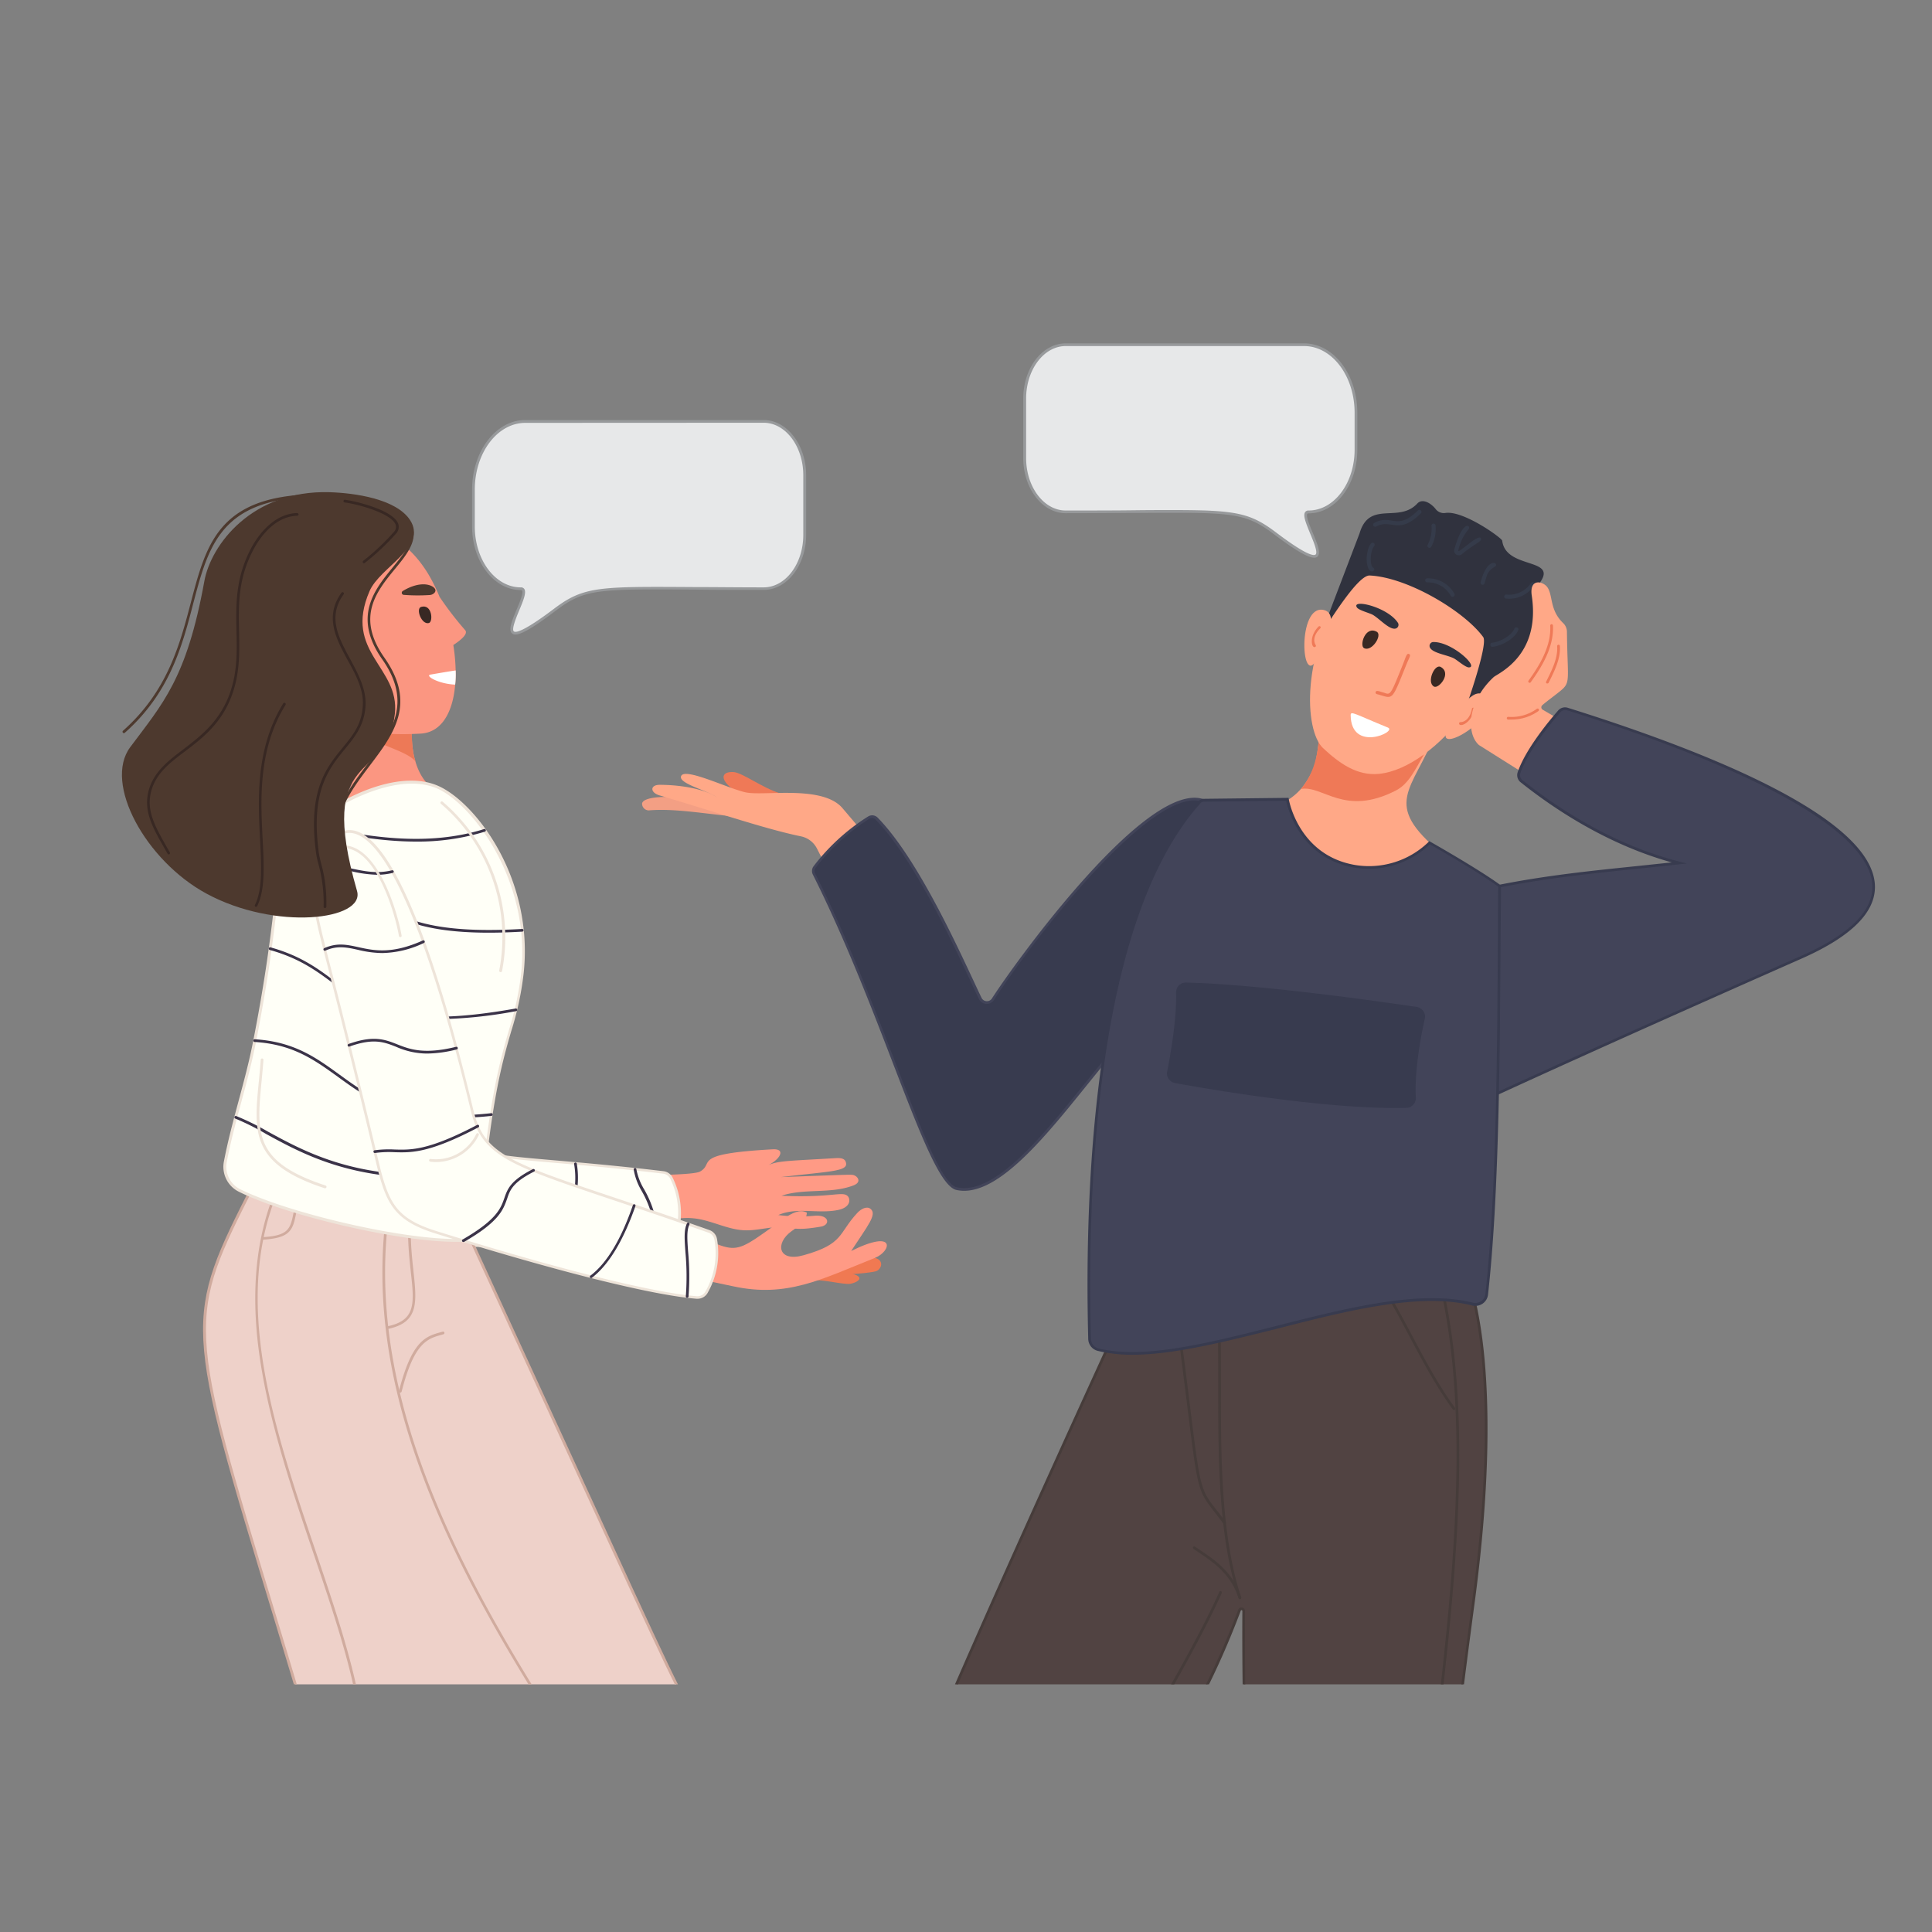 <svg id="圖層_1" data-name="圖層 1" xmlns="http://www.w3.org/2000/svg" xmlns:xlink="http://www.w3.org/1999/xlink" viewBox="0 0 500 500"><rect x="0" y="0" width="500" height="500" fill="#808080" stroke="none"/><defs><style>.cls-1{fill:none;}.cls-2{clip-path:url(#clip-path);}.cls-3{fill:#ffa887;}.cls-4{fill:#ef7957;}.cls-5{fill:#30323e;}.cls-6{fill:#382823;}.cls-7{fill:#fff;}.cls-8{fill:#353b4a;}.cls-9{fill:#f39f84;}.cls-10{fill:#514342;}.cls-11{fill:#463c3a;}.cls-12{fill:#383b4f;}.cls-13{fill:#424459;}.cls-14{fill:#e7e8e9;}.cls-15{fill:#97999b;}.cls-16{fill:#fb9681;}.cls-17{fill:#ed7957;}.cls-18{fill:#4d392e;}.cls-19{fill:#ff9a85;}.cls-20{fill:#fffff7;}.cls-21{fill:#eee4d9;}.cls-22{fill:#3b3348;}.cls-23{fill:#eed1c9;}.cls-24{fill:#d0ab9e;}.cls-25{fill:#f07952;}</style><clipPath id="clip-path"><rect class="cls-1" x="-26.64" y="9" width="533.64" height="426.91"/></clipPath></defs><title>VS01</title><g class="cls-2"><g id="_群組_" data-name="&lt;群組&gt;"><g id="_群組_2" data-name="&lt;群組&gt;"><path id="_路徑_" data-name="&lt;路徑&gt;" class="cls-3" d="M370.49,192.22c-6.32,14-13,16.83,6,31.31-16.28,14.58-30,18.31-30,18.31s-23.91-17.6-31.32-27.44c13-5.74,19.89-4.94,24.56-15.09,1.32-2.86,1.87-9.27,1.92-14.36Z"/><path id="_路徑_2" data-name="&lt;路徑&gt;" class="cls-4" d="M352.8,197.55c5.27.33,10.95-.12,15.74-2.35-2.34,4.09-4,7.67-7.24,9.36-13.44,6.9-18.91-1.41-24.61-.38,4.72-5.65,4.58-12.2,4.95-18.21C343,186,344.2,197,352.8,197.55Z"/><path id="_複合路徑_" data-name="&lt;複合路徑&gt;" class="cls-3" d="M388.39,158.1c-2.3-17.83-25.79-26.23-38.93-7.81s-11.81,38.8-7.11,43.27c4.27,4,8.88,7.29,14.57,6.71C371.87,198.73,390.48,174.18,388.39,158.1Z"/><path id="_路徑_3" data-name="&lt;路徑&gt;" class="cls-5" d="M366.81,130.3c-4.86,5.22-12.4-.93-14.95,7.71l-9.92,26c3.07-4.71,9.66-15.21,12.53-15.07,9.84.46,24.51,9.26,29.38,15.93,1.44,2-5.17,20.22-5.17,20.22,26.71-22,16.44-29.31,20-34.53,4.23-6.25-9-3.21-9.91-10.64-.08-.68-10.1-7.91-14.73-7.16a2.66,2.66,0,0,1-2.48-1C370.29,130.14,368.09,128.93,366.81,130.3Z"/><g id="_群組_3" data-name="&lt;群組&gt;"><g id="_群組_4" data-name="&lt;群組&gt;"><path id="_路徑_4" data-name="&lt;路徑&gt;" class="cls-3" d="M342.52,157.85c4.34.91.37,8.88-1.71,12.78C336.72,178.32,335.69,156.42,342.52,157.85Z"/></g><g id="_群組_5" data-name="&lt;群組&gt;"><path id="_路徑_5" data-name="&lt;路徑&gt;" class="cls-4" d="M341.27,162.12a.32.32,0,0,1,.45.45c-1.82,1.8-1.84,3.42-1.22,4.38a.32.32,0,0,1-.09.45C339.43,168,338.67,164.7,341.27,162.12Z"/></g><g id="_群組_6" data-name="&lt;群組&gt;"><path id="_路徑_6" data-name="&lt;路徑&gt;" class="cls-3" d="M384.41,180.17c-3.16-3.11-7.6,4.61-9.7,8.5C370.58,196.33,389.38,185.07,384.41,180.17Z"/></g><g id="_群組_7" data-name="&lt;群組&gt;"><path id="_路徑_7" data-name="&lt;路徑&gt;" class="cls-4" d="M381.55,183.58a.32.32,0,1,0-.62-.13c-.5,2.51-1.83,3.43-3,3.44a.32.32,0,0,0-.32.32C377.64,188.39,380.84,187.17,381.55,183.58Z"/></g></g><g id="_群組_8" data-name="&lt;群組&gt;"><path id="_複合路徑_2" data-name="&lt;複合路徑&gt;" class="cls-5" d="M361.8,161.21c-2.65-4.14-12.14-6.32-10.63-4,.49.74,3.27,1.43,4.12,1.91,1.71,1,4.1,3.73,5.71,3.58A1,1,0,0,0,361.8,161.21Z"/><path id="_複合路徑_3" data-name="&lt;複合路徑&gt;" class="cls-5" d="M370.09,167.63c.77,1.42,4.4,1.86,6.15,2.74.87.44,3,2.36,3.89,2.35,2.74,0-4.37-6.72-9.29-6.56A1,1,0,0,0,370.09,167.63Z"/><g id="_群組_9" data-name="&lt;群組&gt;"><path id="_路徑_8" data-name="&lt;路徑&gt;" class="cls-6" d="M353,167.73c-1.23-.66.32-5.84,3.29-4.24C357.87,164.34,355,168.81,353,167.73Z"/><path id="_路徑_9" data-name="&lt;路徑&gt;" class="cls-6" d="M371.12,177.69c1.23.66,4.69-3.49,1.72-5.09C371.25,171.75,369.12,176.61,371.12,177.69Z"/></g><g id="_群組_10" data-name="&lt;群組&gt;"><path id="_路徑_10" data-name="&lt;路徑&gt;" class="cls-4" d="M356,179.12c.16-.58,1.06-.16,1.68,0,2.27.64,1.83,1.68,5.45-7.33.7-1.76.9-2.8,1.52-2.53s.07.85-.73,2.85c-3.93,9.78-3.3,8.66-7.61,7.52A.43.43,0,0,1,356,179.12Z"/></g><path id="_路徑_11" data-name="&lt;路徑&gt;" class="cls-7" d="M349.55,185.07c0-1.18,1.17-.23,9.65,3.23C361.74,189.33,349.66,194.89,349.55,185.07Z"/></g><g id="_群組_11" data-name="&lt;群組&gt;"><g id="_群組_12" data-name="&lt;群組&gt;"><path id="_路徑_12" data-name="&lt;路徑&gt;" class="cls-8" d="M369.47,141a8.81,8.81,0,0,0,1-4.86.53.53,0,1,1,1.05-.09,9.82,9.82,0,0,1-1.1,5.45A.53.53,0,0,1,369.47,141Z"/></g><g id="_群組_13" data-name="&lt;群組&gt;"><path id="_路徑_13" data-name="&lt;路徑&gt;" class="cls-8" d="M376.38,142.16c2.33-8.18,4.44-6,3.69-5.21a13,13,0,0,0-2.67,5.5c-.34,1.18,5.07-4.22,5.81-3.23.62.84-1.35,1.29-4.89,4.21A1.21,1.21,0,0,1,376.38,142.16Z"/></g><g id="_群組_14" data-name="&lt;群組&gt;"><path id="_路徑_14" data-name="&lt;路徑&gt;" class="cls-8" d="M389.85,153.86a6.77,6.77,0,0,0,6.33-2.92.53.53,0,1,1,.88.58,7.84,7.84,0,0,1-7.34,3.39A.53.53,0,0,1,389.85,153.86Z"/></g><g id="_群組_15" data-name="&lt;群組&gt;"><path id="_路徑_15" data-name="&lt;路徑&gt;" class="cls-8" d="M383.19,150.65c1.86-7,5-4.79,3.7-4-1.88,1.1-2.06,2-2.68,4.31A.53.53,0,0,1,383.19,150.65Z"/></g><g id="_群組_16" data-name="&lt;群組&gt;"><path id="_路徑_16" data-name="&lt;路徑&gt;" class="cls-8" d="M386.17,166.33c2.3-.22,5.1-2,5.76-3.64a.53.53,0,0,1,1,.39c-.8,2-3.91,4-6.64,4.31A.53.53,0,0,1,386.17,166.33Z"/></g><g id="_群組_17" data-name="&lt;群組&gt;"><path id="_路徑_17" data-name="&lt;路徑&gt;" class="cls-8" d="M353.82,146.1c-.52-2.58.7-6.4,1.75-5.54a.54.54,0,0,1,.08.75c-1.15,1.42-1.13,5.15-.29,5.6C356.42,147.48,354.44,149.17,353.82,146.1Z"/></g><g id="_群組_18" data-name="&lt;群組&gt;"><path id="_路徑_18" data-name="&lt;路徑&gt;" class="cls-8" d="M355.61,135.35c4.64-2.49,5.82,2.21,11.35-3.25a.53.53,0,0,1,.75.76c-5.87,5.79-7.55,1.25-11.6,3.42A.53.53,0,0,1,355.61,135.35Z"/></g><g id="_群組_19" data-name="&lt;群組&gt;"><path id="_路徑_19" data-name="&lt;路徑&gt;" class="cls-8" d="M375.44,154.15a6.78,6.78,0,0,0-6.08-3.43.53.53,0,0,1,0-1.06,7.89,7.89,0,0,1,7.05,4A.53.53,0,0,1,375.44,154.15Z"/></g></g><g id="_群組_20" data-name="&lt;群組&gt;"><path id="_路徑_20" data-name="&lt;路徑&gt;" class="cls-3" d="M404.28,178.42c2.18-1.95,1.38-3,1.24-15a3.15,3.15,0,0,0-1-2.19c-3.48-3.37-2.6-7-4-9.16-1.08-1.66-4.8-2.57-4.1,2.1,2.34,15.66-8.86,20.12-9.89,21.09-6.84,6.38-7.11,14.64-3.76,17.57L411.62,211l9.11-14.8L399.3,183.7a.72.72,0,0,1-.17-1.18C400.4,181.39,403.09,179.49,404.28,178.42Z"/><g id="_群組_21" data-name="&lt;群組&gt;"><path class="cls-4" d="M391.22,186.22l-.94,0a.36.36,0,0,1-.32-.38.35.35,0,0,1,.38-.32,11.14,11.14,0,0,0,7.39-2.08.35.35,0,0,1,.42.57A11.89,11.89,0,0,1,391.22,186.22Z"/></g><g id="_群組_22" data-name="&lt;群組&gt;"><path class="cls-4" d="M395.87,176.71a.4.4,0,0,1-.21-.07.35.35,0,0,1-.08-.49c2.77-3.81,5.91-8.88,5.62-14.24a.35.35,0,0,1,.33-.36.34.34,0,0,1,.37.33c.3,5.57-2.91,10.77-5.75,14.68A.35.35,0,0,1,395.87,176.71Z"/></g><g id="_群組_23" data-name="&lt;群組&gt;"><path class="cls-4" d="M400.46,176.88a.42.42,0,0,1-.16,0,.36.36,0,0,1-.16-.47l.18-.36c1.36-2.74,2.9-5.84,2.67-8.82a.36.36,0,0,1,.32-.38.35.35,0,0,1,.38.33c.25,3.17-1.34,6.36-2.74,9.18l-.18.36A.35.35,0,0,1,400.46,176.88Z"/></g></g><g id="_群組_24" data-name="&lt;群組&gt;"><path id="_路徑_21" data-name="&lt;路徑&gt;" class="cls-4" d="M189.73,199.8c-6.8-.22.77,9.31,18.61,9-1.85-2.47-3.82-2.62-6.46-3.48C197,203.77,192.07,199.88,189.73,199.8Z"/><path id="_路徑_22" data-name="&lt;路徑&gt;" class="cls-9" d="M167.89,209.73a1.75,1.75,0,0,1-1.72-1.75c.25-2.85,16.25-2.54,29.43,3.62C186.91,211.55,176.2,209,167.89,209.73Z"/><path id="_路徑_23" data-name="&lt;路徑&gt;" class="cls-3" d="M218.05,209.17l13,15.29L219.17,234.8l-7.78-15.27a6,6,0,0,0-4.08-3.08c-9.2-1.88-22.53-6.45-36.61-10.6-2.51-.74-2.47-2.72,0-2.74,4.42,0,11.06.76,14.76,3.18-2.41-1.75-10.23-3.58-9.14-5.53,1.19-2.13,12.72,3.58,16.89,4.35C198.15,206,213,203.17,218.05,209.17Z"/></g><g id="_群組_25" data-name="&lt;群組&gt;"><path class="cls-10" d="M322.4,456.78c-.43-13.79-.62-26.69-.54-39.84a.56.56,0,0,0-1.08-.2,210.7,210.7,0,0,1-20.09,40h-62c14.56-35.79,58.79-131.51,58.79-131.51l82.18,5.26s9.93,21.23,1.8,83.1c-2,15.49-3.88,29.84-5.56,43.15Z"/><path class="cls-11" d="M238.16,457.13l.19-.48c14.41-35.39,58.36-130.57,58.8-131.53l.11-.22.23,0,82.39,5.27.08.19c.1.21,9.89,22,1.83,83.3-2,14.87-3.82,29.38-5.55,43.14l0,.31H322.06v-.34c-.44-14.44-.62-27.1-.54-39.85a.21.21,0,0,0-.18-.21.19.19,0,0,0-.23.13A210.22,210.22,0,0,1,301,457l-.11.17Zm59.53-131.5c-2.36,5.11-44.24,95.89-58.49,130.8h61.3a210.31,210.31,0,0,0,19.95-39.81.88.88,0,0,1,1-.58.9.9,0,0,1,.76.9c-.08,12.64.09,25.2.53,39.49h52.85c1.71-13.67,3.57-28.08,5.51-42.84,7.63-58-.77-80.49-1.69-82.73Z"/></g><g id="_群組_26" data-name="&lt;群組&gt;"><g id="_群組_27" data-name="&lt;群組&gt;"><path class="cls-11" d="M320.88,413.87a.35.35,0,0,1-.33-.24c-5.29-16.16-5.29-36.17-5.28-55.53,0-7.21,0-14-.28-20.38a.35.35,0,0,1,.34-.37.36.36,0,0,1,.36.33c.28,6.39.28,13.2.28,20.42,0,19.3,0,39.26,5.24,55.31a.35.35,0,0,1-.22.44Z"/></g><g id="_群組_28" data-name="&lt;群組&gt;"><path class="cls-11" d="M316.92,394.48a.37.37,0,0,1-.29-.14c-.85-1.15-1.58-2.1-2.22-2.92-4.43-5.68-4.43-5.68-7.12-27.37-.71-5.65-1.58-12.69-2.77-21.71a.35.35,0,0,1,.3-.39.36.36,0,0,1,.4.3c1.18,9,2.06,16.06,2.76,21.72,2.67,21.49,2.67,21.49,7,27,.64.83,1.38,1.77,2.24,2.93a.35.35,0,0,1-.08.49A.31.31,0,0,1,316.92,394.48Z"/></g><g id="_群組_29" data-name="&lt;群組&gt;"><path class="cls-11" d="M370.75,457.13h-.05a.34.34,0,0,1-.3-.39c6.37-51.23,10.77-96.55.1-132.28a.35.35,0,0,1,.23-.44.36.36,0,0,1,.44.24c10.71,35.86,6.3,81.25-.08,132.57A.35.35,0,0,1,370.75,457.13Z"/></g><g id="_群組_30" data-name="&lt;群組&gt;"><path class="cls-11" d="M376.28,364.92a.37.37,0,0,1-.28-.14c-4.29-5.86-7.8-12.46-11.19-18.84s-6.88-12.93-11.14-18.75a.35.35,0,1,1,.56-.42c4.3,5.86,7.8,12.46,11.2,18.84s6.87,12.94,11.14,18.76a.35.35,0,0,1-.08.49A.37.37,0,0,1,376.28,364.92Z"/></g><g id="_群組_31" data-name="&lt;群組&gt;"><path class="cls-11" d="M291.2,457.13a.41.41,0,0,1-.18-.05.36.36,0,0,1-.11-.49c8.11-13.26,19.44-32.9,24.64-44.6a.34.34,0,0,1,.46-.18.36.36,0,0,1,.18.46C311,424,299.63,443.68,291.5,457A.34.34,0,0,1,291.2,457.13Z"/></g><g id="_群組_32" data-name="&lt;群組&gt;"><path class="cls-11" d="M320.88,413.87a.35.35,0,0,1-.33-.25c-2-6.29-6.67-9.41-10.42-11.92l-1.25-.85a.34.34,0,0,1-.09-.48.35.35,0,0,1,.49-.09l1.24.84c3.84,2.57,8.62,5.77,10.7,12.29a.36.36,0,0,1-.23.44Z"/></g></g><g id="_群組_33" data-name="&lt;群組&gt;"><path class="cls-12" d="M253.65,258.39c-4.56-9.53-15.62-35.14-26.81-46.55a1.62,1.62,0,0,0-2-.25,53.45,53.45,0,0,0-14,12.79,1.68,1.68,0,0,0-.16,1.79c18.48,36.85,29.74,79.83,36.9,81.44,15.47,3.48,36.58-35.39,50.13-45,9.32-6.64,31.73-48.07,14-55.29C298,201.74,264.76,246.44,257,258.59A1.9,1.9,0,0,1,253.65,258.39Z"/><path class="cls-13" d="M249.51,308.18a9.4,9.4,0,0,1-2-.22c-4.14-.94-9.29-14.29-16.41-32.77-5.55-14.43-12.47-32.39-20.74-48.86a2.06,2.06,0,0,1,.2-2.16,53.79,53.79,0,0,1,14.11-12.87,2,2,0,0,1,2.47.3c9.79,10,19.55,31,24.8,42.21.79,1.7,1.49,3.2,2.08,4.42a1.54,1.54,0,0,0,2.69.17c6.19-9.63,40.65-57.33,55.11-51.44,3.89,1.58,6.15,4.84,6.72,9.7,1.76,15-13.12,40.85-20.62,46.19C293,266.29,287.19,273.54,281,281.2,270.75,293.9,259.23,308.18,249.51,308.18ZM225.66,211.7a1.21,1.21,0,0,0-.66.19,53.08,53.08,0,0,0-13.93,12.7,1.35,1.35,0,0,0-.13,1.42c8.28,16.51,15.2,34.49,20.77,48.93,6.77,17.59,12.12,31.48,15.9,32.33,9.69,2.18,22-13.06,32.85-26.51,6.22-7.7,12.09-15,17-18.48,7.45-5.3,22-31.26,20.34-45.54-.54-4.58-2.65-7.66-6.29-9.14-12.79-5.2-44.7,36.3-54.26,51.18a2.24,2.24,0,0,1-3.91-.24c-.59-1.23-1.29-2.73-2.08-4.43-5.23-11.23-15-32.13-24.67-42A1.29,1.29,0,0,0,225.66,211.7Z"/></g><g id="_群組_34" data-name="&lt;群組&gt;"><path class="cls-13" d="M434.61,223.33c-14.82-3.73-28.83-11.62-40.82-21.16a2,2,0,0,1-.65-2.2c2-5.89,8.14-13.26,10.42-15.88a2,2,0,0,1,2.11-.59c55.24,17.3,108.59,43,60.56,64.23C374,288.46,363.81,294.28,363.81,294.28s5.07-61.14,24.25-64.95C403.82,226.2,418.63,225.12,434.61,223.33Z"/><path class="cls-12" d="M363.41,294.92l0-.67c.21-2.5,5.31-61.44,24.53-65.26,12.16-2.42,23.6-3.6,35.72-4.85l9-.95c-13.1-3.62-26.59-10.76-39.13-20.74a2.36,2.36,0,0,1-.76-2.59c2-5.88,8-13.15,10.49-16a2.34,2.34,0,0,1,2.47-.69c35.72,11.18,78.5,28.2,79.49,45.79.39,7-6,13.38-18.89,19.09C375.23,288.3,364.09,294.53,364,294.59Zm41.66-111.16a1.64,1.64,0,0,0-1.24.56c-2.46,2.82-8.37,10-10.36,15.77a1.64,1.64,0,0,0,.54,1.81c13.05,10.38,27.11,17.68,40.68,21.09l1.88.48-1.93.21c-3.67.41-7.28.78-10.86,1.15-12.1,1.25-23.53,2.43-35.66,4.84-17.65,3.51-23.28,57.47-23.9,64,3.15-1.64,21.19-10.63,101.87-46.26,12.63-5.58,18.84-11.77,18.47-18.41-.75-13.41-28.81-29.45-79-45.17A1.66,1.66,0,0,0,405.07,183.76Z"/></g><g id="_群組_35" data-name="&lt;群組&gt;"><path class="cls-13" d="M350.73,224.26a22.5,22.5,0,0,0,19.21-6.14c14.09,8,18.12,11.21,18.12,11.21-.27,33.23-.08,76.56-3.34,105.66a3,3,0,0,1-3.69,2.52c-26.38-6.73-72.58,17.75-96.88,11.8a2.94,2.94,0,0,1-2.21-2.79c-1.13-42.53,2.23-109.77,28.48-138.92a1.52,1.52,0,0,1,1.08-.48l21.65-.25S335.51,221.75,350.73,224.26Z"/><path class="cls-12" d="M293,350.61a37.81,37.81,0,0,1-8.89-1,3.27,3.27,0,0,1-2.48-3.12c-1-39,1.3-108.89,28.57-139.16a1.82,1.82,0,0,1,1.33-.6l21.95-.25.05.3c0,.14,2.51,14.66,17.3,17.1a22.12,22.12,0,0,0,18.9-6l.19-.19.23.14c14,8,18.12,11.2,18.16,11.24l.14.1v.17c0,4.14-.06,8.44-.09,12.84-.19,31.58-.4,67.37-3.26,92.86a3.26,3.26,0,0,1-1.4,2.34,3.3,3.3,0,0,1-2.71.48c-13.45-3.43-32.26,1.34-50.44,6C316.81,347.28,303.7,350.61,293,350.61Zm39.9-143.38-21.36.24a1.12,1.12,0,0,0-.82.37c-27.1,30.09-29.42,99.8-28.39,138.67a2.59,2.59,0,0,0,1.94,2.46c11.75,2.87,28.44-1.36,46.11-5.84,18.27-4.64,37.16-9.43,50.78-6a2.6,2.6,0,0,0,3.25-2.22c2.85-25.45,3.06-61.22,3.25-92.78,0-4.34.05-8.58.08-12.67-.8-.6-5.35-3.89-17.7-10.95a22.87,22.87,0,0,1-19.33,6.06C336.59,222.28,333.31,209.36,332.86,207.23Z"/></g><path id="_路徑_24" data-name="&lt;路徑&gt;" class="cls-12" d="M363.94,286.71c-19.94.53-50.86-4.78-59.87-6.42a2.52,2.52,0,0,1-2-3c.86-4.35,2.47-13.49,2.3-20.42a2.52,2.52,0,0,1,2.59-2.59c19.4.49,50.41,4.94,59.69,6.32a2.53,2.53,0,0,1,2.09,3.05c-1,4.43-2.71,13.55-2.32,20.36A2.53,2.53,0,0,1,363.94,286.71Z"/><g id="_群組_36" data-name="&lt;群組&gt;"><g id="_群組_37" data-name="&lt;群組&gt;"><path class="cls-14" d="M275.82,89.21H337.5c7.41,0,13.42,7.88,13.42,17.61v9.56c0,8.89-5.49,16.09-12.26,16.09-4.4,0,12.73,21.71-8.79,5.48-9.14-6.9-12.32-5.48-54.05-5.48-5.86,0-10.61-6.23-10.61-13.93v-15.4C265.21,95.45,270,89.21,275.82,89.21Z"/><path class="cls-15" d="M340.07,144.33c-1.27,0-3.94-1.22-10.41-6.1-7.52-5.67-10.75-5.65-35.92-5.48-5.12,0-10.93.07-17.92.07-6.05,0-11-6.4-11-14.28v-15.4c0-7.87,4.91-14.28,11-14.28H337.5c7.59,0,13.77,8,13.77,18v9.56c0,9.07-5.66,16.44-12.61,16.44-.24,0-.3.09-.33.13-.4.6.6,3,1.4,4.88,1.21,2.9,2.25,5.4,1.16,6.25A1.29,1.29,0,0,1,340.07,144.33ZM303.48,132c16.3,0,20,.72,26.6,5.67,7.91,6,9.9,6.23,10.38,5.85.67-.52-.51-3.35-1.38-5.42-1-2.48-1.94-4.63-1.33-5.54a1,1,0,0,1,.91-.44c6.57,0,11.91-7.06,11.91-15.74v-9.56c0-9.52-5.86-17.26-13.07-17.26H275.82c-5.66,0-10.26,6.09-10.26,13.58v15.4c0,7.49,4.6,13.58,10.26,13.58,7,0,12.79,0,17.92-.07C297.42,132,300.64,132,303.48,132Z"/></g></g></g><g id="_群組_38" data-name="&lt;群組&gt;"><g id="_群組_39" data-name="&lt;群組&gt;"><path id="_路徑_25" data-name="&lt;路徑&gt;" class="cls-16" d="M88.38,207c-2.58,2.45-6.13,11.25,3.7,15.08,2.3.9,4.9-.33,7.25-1.06a122,122,0,0,0,16.61-6.66c2.85-1.3,1-6.26-4.15-10.43-7-5.69-5.1-17.92-5-24.12l-22.12,2.25C88.4,190.48,95.42,200.29,88.38,207Z"/><path id="_路徑_26" data-name="&lt;路徑&gt;" class="cls-17" d="M106.44,189.12c-7.91-1.21-15.31-4.45-16.21-4.69-1.41,7,14.37,8.67,17.37,12.73C106.55,194.71,106.72,191.12,106.44,189.12Z"/><path class="cls-16" d="M120.4,163.1a85.56,85.56,0,0,1-6.64-8.63c-.52-1.27-1.1-2.52-1.72-3.74-8.41-16.39-24.13-17.57-34.31-12.35s-11.08,19.41-2.67,35.8,24.79,16.15,33.77,15.68c7.86-.41,10.4-11,8.49-22.93C119.13,165.75,121.22,164.09,120.4,163.1Z"/><path id="_路徑_27" data-name="&lt;路徑&gt;" class="cls-6" d="M111,161.24c1.15-.32.84-5-2-4.18C107.52,157.47,109.08,161.76,111,161.24Z"/><path id="_路徑_28" data-name="&lt;路徑&gt;" class="cls-7" d="M117.92,173.51c-1.6.23-3.76.6-6.5,1.07-1.57.26,2,2.42,6.38,2.6A21.45,21.45,0,0,0,117.92,173.51Z"/><path id="_路徑_29" data-name="&lt;路徑&gt;" class="cls-18" d="M111.08,154a1.92,1.92,0,0,0,1.36-.58c.77-.89-.35-1.71-1.4-2-2.13-.61-4.77.28-6.8,1.53a.54.54,0,0,0,.22,1A47.14,47.14,0,0,0,111.08,154Z"/></g><path id="_路徑_30" data-name="&lt;路徑&gt;" class="cls-19" d="M181.18,303.19c3.91-2.22-2.63-4.57,18.8-5.75,3.6-.19,1.81,2.8-1.54,4.28,2.76-1.34,4.95-1.23,17.94-2,.94-.05,2.13,0,2.47.91,1,2.55-3.41,2.41-16.77,4,19.16-.67,18.39-.77,19.21-.35s1.59,1.71-.36,2.48c-5.89,2.3-12.69.7-18.68,2.7,13.16.62,15.9-1.36,17.21.18.63.74.71,2.82-2.56,3.5-5.1,1.07-10.7-.81-15.46,1.31a42.18,42.18,0,0,0,9.33.19c3.86-.35,4.22,2.37,1.67,2.81-6.75,1.15-6.71.23-10.5.14-3.07-.06-6.1.92-9.18.81-4.52-.15-8.68-2.63-13.19-3.09-3.21-.32-4.37,0-26.93,3.37a104.07,104.07,0,0,0-1.31-15.26C151.33,304.12,178.66,304.62,181.18,303.19Z"/><g id="_群組_40" data-name="&lt;群組&gt;"><path class="cls-20" d="M175.06,319.69a2.67,2.67,0,0,1-2.2,1.95c-11.88,1.64-67.79.4-68.48.38-4.37-.16-10.44-3.39-13.3-8.57-2.57-4.68-8.81-46.91-9.48-76.23-.46-20.35,16.23-20.56,21-8.05,31.47,82.81-9.44,65,69.09,74.28a2.72,2.72,0,0,1,2.11,1.5A20.33,20.33,0,0,1,175.06,319.69Z"/><path class="cls-21" d="M144.1,322.84c-18.87,0-39.42-.46-39.73-.47-4.34-.16-10.58-3.28-13.59-8.75-2.75-5-8.88-48-9.53-76.39-.25-11,4.49-15.86,9-16.74,5.15-1,10.36,2.51,12.66,8.55,10.43,27.47,12.94,44,14.43,53.89,2.33,15.31,2.33,15.31,26.2,17.36,7.24.63,16.25,1.4,28.17,2.81a3.06,3.06,0,0,1,2.38,1.7,20.67,20.67,0,0,1,1.3,15,3,3,0,0,1-2.49,2.2C168.19,322.64,156.51,322.84,144.1,322.84ZM92,221a9.07,9.07,0,0,0-1.63.15c-4.24.83-8.68,5.48-8.44,16,.69,30,7,71.6,9.44,76.07,2.78,5.05,8.8,8.23,13,8.39.52,0,56.58,1.26,68.42-.38a2.3,2.3,0,0,0,1.91-1.69,20,20,0,0,0-1.25-14.5,2.34,2.34,0,0,0-1.83-1.3c-11.91-1.41-20.91-2.19-28.15-2.81-24.2-2.08-24.45-2.25-26.83-18-1.49-9.85-4-26.34-14.4-53.74C100.33,224.22,96.27,221,92,221Z"/></g><g id="_群組_41" data-name="&lt;群組&gt;"><g id="_群組_42" data-name="&lt;群組&gt;"><path class="cls-22" d="M169.93,322.28a.35.35,0,0,1-.35-.35A26.26,26.26,0,0,0,166,308.11a15.93,15.93,0,0,1-2-5.44.36.36,0,0,1,.31-.39.35.35,0,0,1,.38.31,15.64,15.64,0,0,0,2,5.19,26.92,26.92,0,0,1,3.62,14.15A.35.35,0,0,1,169.93,322.28Z"/></g><g id="_群組_43" data-name="&lt;群組&gt;"><path class="cls-22" d="M144.13,322.84l-.15,0a.36.36,0,0,1-.17-.47c3.32-7.35,6-14,4.77-21.1a.35.35,0,0,1,.29-.4.34.34,0,0,1,.4.28c1.24,7.28-1.45,14.05-4.82,21.51A.36.36,0,0,1,144.13,322.84Z"/></g></g><g id="_群組_44" data-name="&lt;群組&gt;"><path class="cls-23" d="M72.73,292.37c16.53,4.76,31.63,10.21,44.43,4.5-1.81,9.32,2.26,18.68,6.23,27.31,51.49,111.91,51.08,111.9,57.63,122.31-6.78,1.83-13.89,1.87-20.91,1.89-81.84.25-79,3.07-82.71-9.29C44.7,330.78,46.41,346.33,72.73,292.37Z"/><path class="cls-24" d="M103.3,449.18c-23.25,0-23.67-1.41-26-9.12l-.26-.87c-2.16-7.15-4.17-13.75-6-19.88-23.6-77.65-23.6-77.65-5.69-113,2.1-4.12,4.47-8.8,7.07-14.13l.13-.26.28.08,4.72,1.38c14.41,4.25,28,8.25,39.47,3.14l.62-.27-.13.66c-1.73,8.85,1.78,17.51,6.19,27.09,9.59,20.83,17.38,37.79,23.75,51.65,28,61,28.55,62.17,33.87,70.63l.25.4-.46.12c-6.86,1.86-14.05,1.88-21,1.9-15.27,0-27.63.18-37.56.29C114.82,449.11,108.49,449.18,103.3,449.18ZM72.92,292.79C70.37,298,68,302.6,66,306.66c-17.79,35.06-17.79,35.06,5.73,112.45,1.86,6.12,3.87,12.73,6,19.88l.26.87c2.66,8.93,2.66,8.93,44.54,8.46,9.94-.11,22.29-.24,37.57-.29,6.75,0,13.72,0,20.36-1.75-5.11-8.15-6.07-10.24-33.66-70.3l-23.74-51.66c-4.36-9.46-7.85-18-6.37-26.87-11.56,4.82-25.06.84-39.34-3.37Z"/></g><g id="_群組_45" data-name="&lt;群組&gt;"><g id="_群組_46" data-name="&lt;群組&gt;"><path class="cls-24" d="M140.66,441.84a.35.35,0,0,1-.3-.17c-25.79-41-50.49-89.69-38.1-139.67a.36.36,0,0,1,.42-.26.36.36,0,0,1,.26.43c-12.33,49.72,12.3,98.23,38,139.13a.34.34,0,0,1-.11.48A.32.32,0,0,1,140.66,441.84Z"/></g><g id="_群組_47" data-name="&lt;群組&gt;"><path class="cls-24" d="M100.39,343.93a.35.35,0,0,1-.08-.69c7.39-1.56,6.91-6,6-14.14-.69-6.4-1.64-15.18,1.4-25.91a.35.35,0,0,1,.68.19c-3,10.6-2.07,19.3-1.38,25.65.86,8,1.42,13.21-6.58,14.89Z"/></g><g id="_群組_48" data-name="&lt;群組&gt;"><path class="cls-24" d="M93.19,443.71a.35.35,0,0,1-.35-.29C90.78,430.49,86,416.48,81,401.65,75.08,384.16,69,366.08,66.83,348.36c-2.42-20.13.85-36.74,10-50.78a.36.36,0,0,1,.49-.1.34.34,0,0,1,.1.48c-20.25,31.11-7.79,67.89,4.26,103.46,5,14.86,9.79,28.9,11.86,41.89a.35.35,0,0,1-.29.4Z"/></g><g id="_群組_49" data-name="&lt;群組&gt;"><path class="cls-24" d="M68.1,320.87a.36.36,0,0,1-.35-.33.35.35,0,0,1,.33-.37c6.76-.42,7.1-2.18,8-6.89A43.69,43.69,0,0,1,82.29,297a.35.35,0,1,1,.59.37,42.39,42.39,0,0,0-6.12,16c-.92,4.8-1.33,7-8.64,7.45Z"/></g><g id="_群組_50" data-name="&lt;群組&gt;"><path class="cls-24" d="M103.6,360.4l-.09,0a.33.33,0,0,1-.25-.42c3.35-13.14,7-14.16,10.88-15.23l.43-.12a.35.35,0,0,1,.19.68l-.43.12c-3.68,1-7.15,2-10.39,14.72A.37.37,0,0,1,103.6,360.4Z"/></g></g><g id="_群組_51" data-name="&lt;群組&gt;"><path class="cls-20" d="M75.25,218.79c4.31-7,25.17-20.48,37.84-15.11,9.82,4.16,24.75,24.35,22.06,48.41-2,17.67-7.57,16.5-11.43,68.44-11.47,2.63-47.85-5.48-61.81-12.42a6.84,6.84,0,0,1-3.63-7.4c2-10.24,5.48-20.51,7.49-30.71C72.86,234.07,70.46,226.52,75.25,218.79Z"/><path class="cls-21" d="M118,321.39c-15,0-44-6.86-56.24-13a7.19,7.19,0,0,1-3.82-7.77c1-5.25,2.43-10.58,3.82-15.74,1.32-4.92,2.69-10,3.67-15,3.26-16.52,4.53-27.23,5.38-34.32,1-8.5,1.52-12.77,4.14-17,4.48-7.23,25.33-20.74,38.28-15.25,9.5,4,25.06,23.76,22.27,48.77a78.44,78.44,0,0,1-3.15,14.64c-2.57,8.86-5.76,19.88-8.28,53.79l0,.26-.25.05A26.92,26.92,0,0,1,118,321.39ZM75.25,218.79l.3.19c-2.55,4.1-3,8.05-4,16.71-.84,7.1-2.12,17.83-5.38,34.37-1,5-2.36,10.1-3.68,15-1.39,5.15-2.82,10.47-3.81,15.69a6.49,6.49,0,0,0,3.44,7c14,6.95,49.67,14.89,61.32,12.45,2.52-33.78,5.72-44.81,8.29-53.68a77.3,77.3,0,0,0,3.13-14.52C137.52,227.73,122,207.84,113,204c-12.4-5.25-33.15,8.09-37.41,15Z"/></g><g id="_群組_52" data-name="&lt;群組&gt;"><g id="_群組_53" data-name="&lt;群組&gt;"><path class="cls-22" d="M110.08,304.82c-20.42,0-32.16-6.41-41.18-11.33a65,65,0,0,0-8-4,.35.35,0,0,1-.21-.45.36.36,0,0,1,.45-.21,66.5,66.5,0,0,1,8.14,4c11,6,26,14.2,56,10.19a.36.36,0,0,1,.4.3.37.37,0,0,1-.3.4A115.24,115.24,0,0,1,110.08,304.82Z"/></g><g id="_群組_54" data-name="&lt;群組&gt;"><path class="cls-22" d="M117.8,289.3c-15.73,0-23.16-5.39-30.38-10.64-6-4.32-11.56-8.39-21.53-9a.36.36,0,0,1-.33-.37.34.34,0,0,1,.37-.33c10.18.62,15.87,4.76,21.9,9.13,8.42,6.12,17.13,12.45,39.29,10a.35.35,0,0,1,.39.31.36.36,0,0,1-.31.39A83.31,83.31,0,0,1,117.8,289.3Z"/></g><g id="_群組_55" data-name="&lt;群組&gt;"><path class="cls-22" d="M113.06,263.77c-14.45,0-20.39-4.45-26.57-9.09-4.38-3.28-8.9-6.67-16.67-8.83a.35.35,0,0,1,.18-.68c7.9,2.2,12.48,5.63,16.91,9,8.39,6.3,16.33,12.25,46.54,6.83a.34.34,0,0,1,.4.28.34.34,0,0,1-.28.4A116.91,116.91,0,0,1,113.06,263.77Z"/></g><g id="_群組_56" data-name="&lt;群組&gt;"><path class="cls-22" d="M126.52,241.38c-20,0-26.23-4.94-32.83-10.14-4.7-3.69-9.56-7.51-19.78-9.69a.35.35,0,1,1,.14-.68c10.39,2.21,15.31,6.08,20.07,9.82,7.37,5.8,14.34,11.27,41,9.72a.34.34,0,0,1,.37.33.35.35,0,0,1-.33.37C132,241.29,129.16,241.38,126.52,241.38Z"/></g><g id="_群組_57" data-name="&lt;群組&gt;"><path class="cls-22" d="M107.68,217.8c-9.37,0-18.74-1.78-27.77-3.73a.34.34,0,0,1-.27-.41.35.35,0,0,1,.41-.27c14.7,3.17,30.29,5.87,45.24,1.17a.33.33,0,0,1,.43.23.35.35,0,0,1-.22.44A58.94,58.94,0,0,1,107.68,217.8Z"/></g></g><g id="_群組_58" data-name="&lt;群組&gt;"><g id="_群組_59" data-name="&lt;群組&gt;"><path class="cls-21" d="M84.11,307.51a.23.23,0,0,1-.11,0c-19.1-6.29-18.32-14.38-17-27.77.17-1.75.34-3.55.48-5.49a.35.35,0,1,1,.7.06c-.14,1.94-.32,3.75-.48,5.5-1.3,13.49-2,20.92,16.56,27a.35.35,0,0,1,.23.44A.35.35,0,0,1,84.11,307.51Z"/></g><g id="_群組_60" data-name="&lt;群組&gt;"><path class="cls-21" d="M129.54,251.57h-.07a.34.34,0,0,1-.27-.41A45.45,45.45,0,0,0,114.09,208a.35.35,0,0,1,0-.49.36.36,0,0,1,.5,0,46.17,46.17,0,0,1,15.34,43.8A.34.34,0,0,1,129.54,251.57Z"/></g></g><g id="_群組_61" data-name="&lt;群組&gt;"><path id="_路徑_31" data-name="&lt;路徑&gt;" class="cls-25" d="M227,328.88c1.27-.76,1.8-2.88-.87-3.42-3.89-.78-24.72,3.7-18.85,4.8C209.07,330.6,225.68,329.67,227,328.88Z"/><path id="_路徑_32" data-name="&lt;路徑&gt;" class="cls-25" d="M219.42,332.28c2.24.13,9.78-3.67-13-3.55a6.89,6.89,0,0,0,5.34,2.62C214.33,331.46,216.84,332.13,219.42,332.28Z"/><path id="_路徑_33" data-name="&lt;路徑&gt;" class="cls-19" d="M189.78,332.9c13.88,3,22.76-1.82,36.64-7.35,4.26-1.69,5.68-7.66-6.13-1.8,4.27-6.56,6.78-9.47,5-10.9-1-.79-2.49.06-3.37,1-5,5.32-3.41,8.06-13.93,11-6.64,1.87-7.46-3.09-3.19-6.18,1.77-1.28,4-2.67,4-4.85-1.81-1-4,.22-5.73,1.43-16.9,12-9.66,8.62-35.86-.82-.57,1.43-2.78,10.69-2.68,11.53C164.74,328.33,164.58,327.54,189.78,332.9Z"/></g><g id="_群組_62" data-name="&lt;群組&gt;"><path class="cls-20" d="M81.45,233.16c1.06,8.84,2.08,8.48,16.13,67.24,2.54,10.64,4.31,15.07,15.34,18.52,32.23,10.06,56.16,15.95,67.38,16.85a2.72,2.72,0,0,0,2.62-1.48,20.4,20.4,0,0,0,2.33-13.52,2.67,2.67,0,0,0-1.76-2.12c-47.89-16.9-57.8-16.84-61.28-31.27C96.13,179.21,80,221.36,81.45,233.16Z"/><path class="cls-21" d="M180.52,336.12h-.25c-11.5-.92-36.09-7.06-67.45-16.86-11-3.42-13-7.86-15.58-18.76-6.73-28.13-10.44-42.59-12.65-51.24-2.37-9.22-2.93-11.41-3.49-16.05-.67-5.63,2.42-17.23,8.41-18.3,6.81-1.23,18.08,10.34,33,72.4,2.73,11.31,9.18,13.47,36.34,22.57,6.68,2.24,15,5,24.72,8.45a3,3,0,0,1,2,2.39,20.79,20.79,0,0,1-2.36,13.74A3,3,0,0,1,180.52,336.12Zm-98.72-103c.55,4.59,1.11,6.77,3.46,16,2.22,8.64,5.93,23.11,12.66,51.24,2.59,10.85,4.45,14.94,15.11,18.27,31.31,9.78,55.84,15.91,67.29,16.83a2.36,2.36,0,0,0,2.29-1.29,20,20,0,0,0,2.29-13.31,2.3,2.3,0,0,0-1.53-1.84c-9.71-3.42-18-6.21-24.7-8.45-26.78-9-34-11.38-36.8-23.07-15.62-64.77-26.9-72.83-32.24-71.88C84.11,216.58,81.17,227.85,81.8,233.12Z"/></g><g id="_群組_63" data-name="&lt;群組&gt;"><g id="_群組_64" data-name="&lt;群組&gt;"><path class="cls-22" d="M97.63,226.39a31.75,31.75,0,0,1-6.67-.91c-2.86-.6-5.56-1.17-8.45-.57a.35.35,0,1,1-.15-.68c3-.63,5.81,0,8.75.57,3.2.67,6.51,1.37,10.35.43a.36.36,0,0,1,.43.26.35.35,0,0,1-.26.42A16.84,16.84,0,0,1,97.63,226.39Z"/></g><g id="_群組_65" data-name="&lt;群組&gt;"><path class="cls-22" d="M98.9,246.65a27.67,27.67,0,0,1-6.27-.84c-2.87-.63-5.35-1.17-8.45.22a.35.35,0,0,1-.28-.64c3.3-1.48,5.89-.92,8.88-.26,4,.88,8.62,1.88,16.65-1.74a.35.35,0,1,1,.29.64A26,26,0,0,1,98.9,246.65Z"/></g><g id="_群組_66" data-name="&lt;群組&gt;"><path class="cls-22" d="M110.54,272.66a19.86,19.86,0,0,1-8-1.74c-3.14-1.24-5.86-2.31-12.09-.08a.35.35,0,1,1-.23-.66c6.47-2.32,9.44-1.15,12.58.09s6.88,2.71,15.24.64a.35.35,0,0,1,.42.26.34.34,0,0,1-.25.42A32.08,32.08,0,0,1,110.54,272.66Z"/></g><g id="_群組_67" data-name="&lt;群組&gt;"><path class="cls-22" d="M97,298.39a.34.34,0,0,1-.34-.3.35.35,0,0,1,.29-.4,28.21,28.21,0,0,1,5.16-.2c4.32.13,8.78.26,21.38-6.36a.35.35,0,0,1,.47.14.36.36,0,0,1-.14.48c-12.76,6.7-17.32,6.57-21.73,6.44a26.68,26.68,0,0,0-5,.2Z"/></g><g id="_群組_68" data-name="&lt;群組&gt;"><path class="cls-22" d="M119.92,321.43a.36.36,0,0,1-.31-.18.34.34,0,0,1,.13-.47c8.83-5.1,9.87-8.09,10.79-10.73.81-2.33,1.57-4.52,7.38-7.48a.36.36,0,0,1,.47.16.35.35,0,0,1-.15.47c-5.56,2.82-6.25,4.79-7,7.07-1,2.76-2,5.88-11.1,11.11A.34.34,0,0,1,119.92,321.43Z"/></g><g id="_群組_69" data-name="&lt;群組&gt;"><path class="cls-22" d="M153,330.77a.37.37,0,0,1-.28-.14.36.36,0,0,1,.07-.49c4.21-3.17,7.93-9.31,11-18.24a.36.36,0,0,1,.45-.22.34.34,0,0,1,.21.45c-3.17,9.07-7,15.32-11.29,18.57A.38.38,0,0,1,153,330.77Z"/></g><g id="_群組_70" data-name="&lt;群組&gt;"><path class="cls-22" d="M177.84,335.86a.35.35,0,0,1-.35-.38,69.18,69.18,0,0,0-.1-11.42c-.24-3.36-.42-5.78.4-7.45a.35.35,0,1,1,.63.31c-.73,1.5-.57,3.84-.33,7.09a69.36,69.36,0,0,1,.1,11.53A.35.35,0,0,1,177.84,335.86Z"/></g></g><g id="_群組_71" data-name="&lt;群組&gt;"><g id="_群組_72" data-name="&lt;群組&gt;"><path class="cls-21" d="M112.89,300.74a10,10,0,0,1-1.54-.11.35.35,0,0,1-.3-.39.36.36,0,0,1,.4-.3,11.57,11.57,0,0,0,11.82-6.48.36.36,0,0,1,.47-.17.35.35,0,0,1,.17.46A12.36,12.36,0,0,1,112.89,300.74Z"/></g><g id="_群組_73" data-name="&lt;群組&gt;"><path class="cls-21" d="M103.59,242.53a.35.35,0,0,1-.34-.29c-1.11-6.33-6.33-24.09-15.41-22.68a.34.34,0,0,1-.4-.29.35.35,0,0,1,.29-.4c9.64-1.49,15.07,16.74,16.21,23.25a.34.34,0,0,1-.29.4Z"/></g></g><g id="_群組_74" data-name="&lt;群組&gt;"><g id="_群組_75" data-name="&lt;群組&gt;"><path class="cls-18" d="M32.07,189.73a.35.35,0,0,1-.24-.61C43.36,178.91,46.55,166.76,49.37,156c4.31-16.43,7.73-29.41,37.68-28a.35.35,0,0,1,.34.36.36.36,0,0,1-.37.34c-29.39-1.42-32.74,11.31-37,27.44C47.2,167,44,179.29,32.3,189.64A.35.35,0,0,1,32.07,189.73Z"/></g><path id="_路徑_34" data-name="&lt;路徑&gt;" class="cls-18" d="M95.63,153c-6.83,15.85,7.87,19.58,6.56,31.72-2,18.33-20.55,8.53-9.79,45.86,2.17,7.56-21.15,10.36-39,.67-15.69-8.51-26.67-28.51-19.71-37.87,8.32-11.2,14.6-17.6,19.2-43,1.7-9.35,12.28-23.57,32.35-23,6.54.2,17.21,1.69,20.87,7.19C110.71,141.59,98.35,146.69,95.63,153Z"/><g id="_群組_76" data-name="&lt;群組&gt;"><path class="cls-18" d="M87.87,222.52a.35.35,0,0,1-.34-.24c-3.25-10.23,2.25-17.49,7.56-24.52,6.11-8.07,11.88-15.69,3.81-27.16-7.71-11-1.91-18.08,2.76-23.78,3.21-3.94,6-7.34,4.07-11.15a.34.34,0,0,1,.16-.47.35.35,0,0,1,.47.15c2.12,4.22-.93,8-4.16,11.91-4.75,5.81-10.13,12.4-2.72,22.94,8.35,11.89,2.44,19.71-3.83,28-5.21,6.88-10.59,14-7.45,23.88a.35.35,0,0,1-.23.44Z"/></g><g id="_群組_77" data-name="&lt;群組&gt;"><g id="_群組_78" data-name="&lt;群組&gt;"><path class="cls-6" d="M94.22,145.78a.37.37,0,0,1-.28-.13.36.36,0,0,1,.06-.5,58.52,58.52,0,0,0,7.86-7.4,1.86,1.86,0,0,0,.52-2c-1.09-2.87-9.73-5.3-13.18-5.71a.35.35,0,0,1,.09-.7c2.53.3,12.39,2.61,13.75,6.16a2.56,2.56,0,0,1-.65,2.71,61.32,61.32,0,0,1-8,7.49A.33.33,0,0,1,94.22,145.78Z"/></g><g id="_群組_79" data-name="&lt;群組&gt;"><path class="cls-6" d="M43.68,221.12a.34.34,0,0,1-.3-.17l-.7-1.23c-3.19-5.54-5.7-9.91-4.14-15.35,1.35-4.67,5-7.49,8.94-10.46,5-3.85,10.74-8.21,12.91-17.6,1-4.34.91-8.5.81-12.91-.15-6.91-.31-14.05,4-21.9,1.41-2.56,5.39-8.54,11.7-8.72a.38.38,0,0,1,.36.34.36.36,0,0,1-.34.36c-6,.17-9.75,5.9-11.11,8.36-4.25,7.69-4.09,14.73-3.94,21.54.09,4.26.19,8.67-.83,13.08-2.23,9.64-8,14.08-13.17,18-4,3-7.4,5.65-8.68,10.11-1.49,5.15,1,9.41,4.06,14.81l.7,1.22a.35.35,0,0,1-.13.48A.33.33,0,0,1,43.68,221.12Z"/></g><g id="_群組_80" data-name="&lt;群組&gt;"><path class="cls-6" d="M84.1,235a.34.34,0,0,1-.35-.36,37.53,37.53,0,0,0-1.34-11c-.26-1-.48-1.94-.59-2.72-2.23-16.31,2.61-22.23,6.88-27.44,2.74-3.35,5.11-6.24,5.21-11.41C94,178.21,92,174.49,90,170.89c-3-5.54-6.1-11.28-1.63-17.49a.35.35,0,0,1,.57.41c-4.22,5.85-1.35,11.15,1.68,16.75,2,3.68,4,7.48,4,11.47-.11,5.42-2.66,8.54-5.37,11.84-4.18,5.11-8.91,10.89-6.73,26.9.11.75.32,1.63.58,2.65a38,38,0,0,1,1.36,11.21A.35.35,0,0,1,84.1,235Z"/></g><g id="_群組_81" data-name="&lt;群組&gt;"><path class="cls-6" d="M66.29,234.67a.32.32,0,0,1-.16,0,.35.35,0,0,1-.16-.46c2-4,1.69-10,1.33-17-.53-10.45-1.19-23.45,6-35.17a.35.35,0,0,1,.48-.11.35.35,0,0,1,.12.48c-7.11,11.53-6.46,24.41-5.93,34.77.36,7,.67,13.11-1.4,17.3A.34.34,0,0,1,66.29,234.67Z"/></g></g></g><g id="_群組_82" data-name="&lt;群組&gt;"><g id="_群組_83" data-name="&lt;群組&gt;"><path class="cls-14" d="M197.63,109.09H135.94c-7.41,0-13.41,7.89-13.41,17.61v9.57c0,8.88,5.49,16.09,12.26,16.09,4.39,0-12.73,21.7,8.79,5.47,9.14-6.89,12.32-5.47,54-5.47,5.86,0,10.61-6.24,10.61-13.93V123C208.24,115.33,203.49,109.09,197.63,109.09Z"/><path class="cls-15" d="M133.38,164.22a1.25,1.25,0,0,1-.82-.26c-1.1-.85-.05-3.35,1.16-6.24.8-1.91,1.79-4.29,1.39-4.89,0,0-.08-.12-.32-.12-6.95,0-12.61-7.38-12.61-16.44V126.7c0-9.9,6.17-18,13.76-18h61.69c6,0,11,6.41,11,14.29v15.4c0,7.87-4.92,14.28-11,14.28-7,0-12.8,0-17.93-.08-25.16-.17-28.4-.19-35.91,5.48C137.31,163,134.65,164.22,133.38,164.22Zm2.56-54.78c-7.2,0-13.06,7.74-13.06,17.26v9.57c0,8.68,5.34,15.74,11.91,15.74a1,1,0,0,1,.9.43c.61.92-.29,3.06-1.33,5.55-.86,2.07-2,4.9-1.37,5.42.48.37,2.47.11,10.38-5.86,7.7-5.81,11.52-5.78,36.34-5.62,5.12,0,10.93.08,17.92.08,5.66,0,10.26-6.09,10.26-13.58V123c0-7.49-4.6-13.59-10.26-13.59Z"/></g></g></g></g></g></svg>